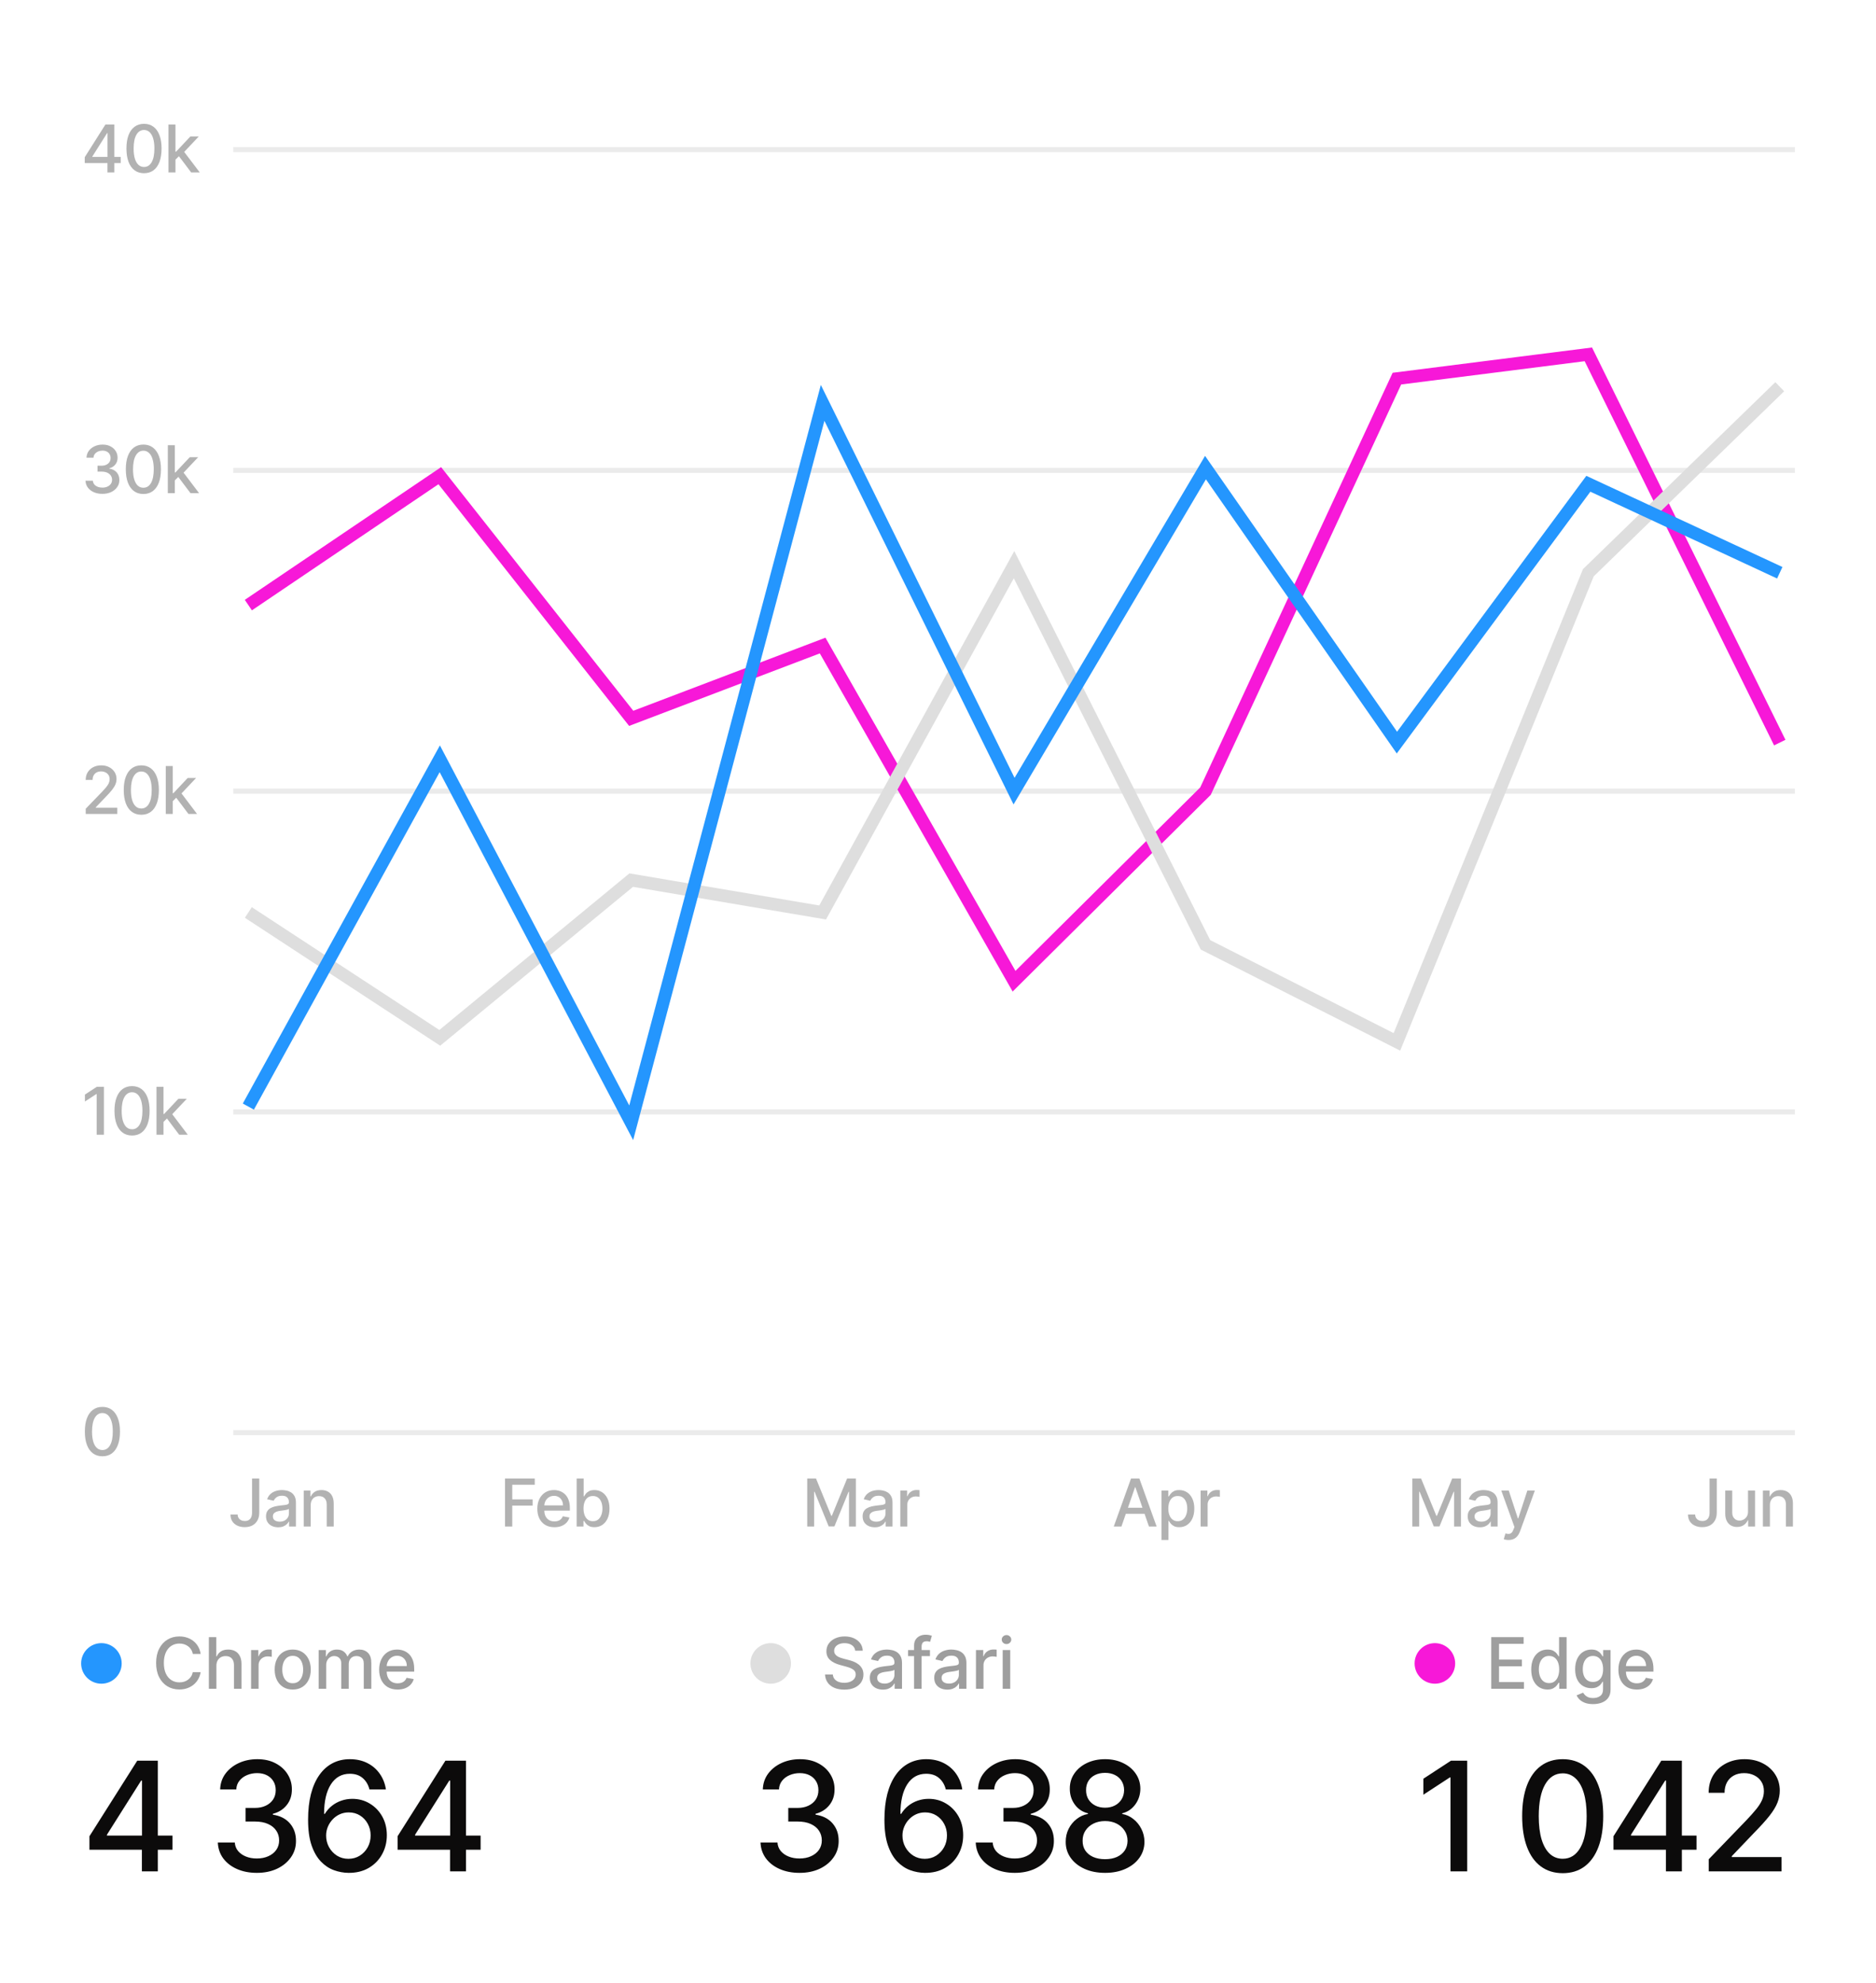 <svg width="370" height="391" viewBox="0 0 370 391" fill="none" xmlns="http://www.w3.org/2000/svg">
<rect width="370" height="391" fill="white"/>
<path d="M16.711 32.153V30.999L20.797 24.546H21.706V26.244H21.129L18.207 30.87V30.944H23.806V32.153H16.711ZM21.194 34V31.803L21.203 31.276V24.546H22.555V34H21.194ZM28.407 34.157C27.677 34.154 27.054 33.962 26.537 33.58C26.02 33.198 25.625 32.643 25.351 31.913C25.077 31.184 24.94 30.305 24.94 29.277C24.94 28.253 25.077 27.377 25.351 26.651C25.628 25.924 26.025 25.37 26.542 24.989C27.062 24.607 27.684 24.416 28.407 24.416C29.13 24.416 29.75 24.608 30.267 24.993C30.784 25.375 31.18 25.929 31.454 26.655C31.731 27.378 31.869 28.253 31.869 29.277C31.869 30.308 31.732 31.189 31.458 31.918C31.184 32.644 30.789 33.2 30.272 33.584C29.755 33.966 29.133 34.157 28.407 34.157ZM28.407 32.924C29.047 32.924 29.547 32.612 29.907 31.987C30.27 31.363 30.452 30.459 30.452 29.277C30.452 28.492 30.369 27.829 30.203 27.288C30.04 26.743 29.804 26.331 29.496 26.05C29.192 25.767 28.828 25.626 28.407 25.626C27.77 25.626 27.27 25.94 26.907 26.567C26.543 27.195 26.36 28.099 26.357 29.277C26.357 30.065 26.439 30.732 26.602 31.276C26.768 31.818 27.003 32.229 27.308 32.509C27.613 32.786 27.979 32.924 28.407 32.924ZM34.495 31.595L34.486 29.91H34.726L37.551 26.909H39.204L35.981 30.325H35.764L34.495 31.595ZM33.225 34V24.546H34.606V34H33.225ZM37.703 34L35.164 30.63L36.115 29.665L39.398 34H37.703Z" fill="#B2B2B2"/>
<rect x="46" y="29" width="308" height="1" fill="#EBEBEB"/>
<path d="M20.201 97.379C19.567 97.379 19.001 97.27 18.502 97.052C18.007 96.833 17.614 96.53 17.325 96.142C17.039 95.751 16.885 95.299 16.863 94.785H18.313C18.331 95.065 18.425 95.308 18.595 95.514C18.767 95.717 18.991 95.874 19.268 95.985C19.546 96.096 19.853 96.151 20.192 96.151C20.564 96.151 20.893 96.087 21.18 95.957C21.469 95.828 21.695 95.648 21.858 95.417C22.021 95.183 22.103 94.914 22.103 94.609C22.103 94.292 22.021 94.014 21.858 93.774C21.698 93.531 21.463 93.34 21.152 93.201C20.844 93.063 20.472 92.994 20.035 92.994H19.236V91.83H20.035C20.386 91.83 20.693 91.767 20.958 91.641C21.226 91.515 21.435 91.339 21.586 91.115C21.737 90.887 21.812 90.621 21.812 90.316C21.812 90.024 21.746 89.77 21.614 89.554C21.484 89.336 21.3 89.165 21.06 89.042C20.823 88.919 20.543 88.857 20.22 88.857C19.912 88.857 19.624 88.914 19.356 89.028C19.091 89.139 18.876 89.299 18.71 89.508C18.544 89.714 18.454 89.962 18.442 90.251H17.062C17.077 89.74 17.228 89.291 17.514 88.903C17.803 88.516 18.185 88.213 18.659 87.994C19.133 87.775 19.659 87.666 20.238 87.666C20.844 87.666 21.367 87.785 21.808 88.022C22.251 88.256 22.592 88.568 22.832 88.959C23.076 89.35 23.195 89.778 23.192 90.242C23.195 90.772 23.048 91.221 22.749 91.59C22.454 91.96 22.06 92.207 21.567 92.334V92.407C22.195 92.503 22.682 92.752 23.026 93.155C23.374 93.558 23.546 94.058 23.543 94.656C23.546 95.176 23.402 95.642 23.109 96.054C22.82 96.467 22.425 96.791 21.923 97.028C21.421 97.262 20.847 97.379 20.201 97.379ZM28.28 97.407C27.55 97.404 26.927 97.212 26.41 96.83C25.893 96.448 25.498 95.893 25.224 95.163C24.95 94.434 24.813 93.555 24.813 92.527C24.813 91.502 24.95 90.627 25.224 89.901C25.501 89.174 25.898 88.62 26.415 88.239C26.935 87.857 27.557 87.666 28.28 87.666C29.003 87.666 29.623 87.859 30.14 88.243C30.657 88.625 31.053 89.179 31.327 89.905C31.604 90.628 31.742 91.502 31.742 92.527C31.742 93.558 31.605 94.439 31.331 95.168C31.058 95.894 30.662 96.45 30.145 96.835C29.628 97.216 29.006 97.407 28.28 97.407ZM28.28 96.174C28.92 96.174 29.42 95.862 29.78 95.237C30.143 94.612 30.325 93.709 30.325 92.527C30.325 91.743 30.242 91.079 30.076 90.538C29.913 89.993 29.677 89.581 29.369 89.3C29.065 89.017 28.701 88.876 28.28 88.876C27.643 88.876 27.143 89.19 26.779 89.817C26.416 90.445 26.233 91.349 26.23 92.527C26.23 93.315 26.312 93.981 26.475 94.526C26.641 95.068 26.877 95.479 27.181 95.759C27.486 96.036 27.852 96.174 28.28 96.174ZM34.368 94.845L34.359 93.16H34.599L37.424 90.159H39.077L35.855 93.575H35.638L34.368 94.845ZM33.098 97.25V87.796H34.479V97.25H33.098ZM37.576 97.25L35.037 93.88L35.988 92.915L39.271 97.25H37.576Z" fill="#B2B2B2"/>
<rect x="46" y="92.25" width="308" height="1" fill="#EBEBEB"/>
<path d="M16.909 160.5V159.466L20.109 156.151C20.45 155.791 20.732 155.476 20.953 155.205C21.178 154.931 21.346 154.671 21.457 154.425C21.567 154.179 21.623 153.917 21.623 153.64C21.623 153.326 21.549 153.055 21.401 152.827C21.254 152.597 21.052 152.42 20.797 152.297C20.541 152.17 20.253 152.107 19.933 152.107C19.595 152.107 19.299 152.176 19.047 152.315C18.794 152.453 18.601 152.649 18.465 152.901C18.33 153.154 18.262 153.449 18.262 153.788H16.9C16.9 153.212 17.033 152.709 17.297 152.278C17.562 151.847 17.925 151.513 18.387 151.276C18.848 151.036 19.373 150.916 19.961 150.916C20.555 150.916 21.078 151.035 21.53 151.272C21.986 151.506 22.341 151.826 22.597 152.232C22.852 152.635 22.98 153.091 22.98 153.598C22.98 153.949 22.914 154.292 22.782 154.628C22.652 154.963 22.426 155.337 22.103 155.75C21.78 156.159 21.331 156.656 20.755 157.241L18.876 159.207V159.277H23.133V160.5H16.909ZM27.874 160.657C27.144 160.654 26.521 160.462 26.004 160.08C25.487 159.698 25.091 159.143 24.817 158.413C24.544 157.684 24.407 156.805 24.407 155.777C24.407 154.752 24.544 153.877 24.817 153.151C25.095 152.424 25.491 151.87 26.009 151.489C26.529 151.107 27.15 150.916 27.874 150.916C28.597 150.916 29.217 151.109 29.734 151.493C30.251 151.875 30.647 152.429 30.921 153.155C31.198 153.878 31.336 154.752 31.336 155.777C31.336 156.808 31.199 157.689 30.925 158.418C30.651 159.144 30.256 159.7 29.739 160.085C29.222 160.466 28.6 160.657 27.874 160.657ZM27.874 159.424C28.514 159.424 29.014 159.112 29.374 158.487C29.737 157.862 29.919 156.959 29.919 155.777C29.919 154.993 29.836 154.329 29.669 153.788C29.506 153.243 29.271 152.83 28.963 152.55C28.659 152.267 28.295 152.126 27.874 152.126C27.237 152.126 26.736 152.44 26.373 153.067C26.01 153.695 25.827 154.599 25.824 155.777C25.824 156.565 25.905 157.232 26.069 157.776C26.235 158.318 26.47 158.729 26.775 159.009C27.08 159.286 27.446 159.424 27.874 159.424ZM33.962 158.095L33.953 156.41H34.193L37.018 153.409H38.67L35.448 156.825H35.231L33.962 158.095ZM32.692 160.5V151.045H34.072V160.5H32.692ZM37.17 160.5L34.631 157.13L35.582 156.165L38.864 160.5H37.17Z" fill="#B2B2B2"/>
<rect x="46" y="155.5" width="308" height="1" fill="#EBEBEB"/>
<path d="M20.496 214.295V223.75H19.065V215.727H19.01L16.748 217.204V215.837L19.107 214.295H20.496ZM26.046 223.907C25.316 223.904 24.693 223.712 24.176 223.33C23.659 222.948 23.263 222.393 22.989 221.663C22.715 220.934 22.579 220.055 22.579 219.027C22.579 218.002 22.715 217.127 22.989 216.401C23.266 215.674 23.663 215.12 24.18 214.739C24.701 214.357 25.322 214.166 26.046 214.166C26.769 214.166 27.389 214.359 27.906 214.743C28.423 215.125 28.819 215.679 29.092 216.405C29.369 217.128 29.508 218.002 29.508 219.027C29.508 220.058 29.371 220.939 29.097 221.668C28.823 222.394 28.428 222.95 27.911 223.335C27.393 223.716 26.772 223.907 26.046 223.907ZM26.046 222.674C26.686 222.674 27.186 222.362 27.546 221.737C27.909 221.112 28.091 220.209 28.091 219.027C28.091 218.243 28.008 217.579 27.841 217.038C27.678 216.493 27.443 216.08 27.135 215.8C26.83 215.517 26.467 215.376 26.046 215.376C25.409 215.376 24.908 215.69 24.545 216.317C24.182 216.945 23.999 217.849 23.996 219.027C23.996 219.815 24.077 220.482 24.241 221.026C24.407 221.568 24.642 221.979 24.947 222.259C25.252 222.536 25.618 222.674 26.046 222.674ZM32.134 221.345L32.124 219.66H32.364L35.19 216.659H36.842L33.62 220.075H33.403L32.134 221.345ZM30.864 223.75V214.295H32.244V223.75H30.864ZM35.342 223.75L32.803 220.38L33.754 219.415L37.036 223.75H35.342Z" fill="#B2B2B2"/>
<rect x="46" y="218.75" width="308" height="1" fill="#EBEBEB"/>
<path d="M20.201 287.157C19.472 287.154 18.848 286.962 18.331 286.58C17.814 286.198 17.419 285.643 17.145 284.913C16.871 284.184 16.734 283.305 16.734 282.277C16.734 281.252 16.871 280.377 17.145 279.651C17.422 278.924 17.819 278.37 18.336 277.989C18.856 277.607 19.478 277.416 20.201 277.416C20.924 277.416 21.544 277.609 22.061 277.993C22.578 278.375 22.974 278.929 23.248 279.655C23.525 280.378 23.663 281.252 23.663 282.277C23.663 283.308 23.526 284.189 23.253 284.918C22.979 285.644 22.583 286.2 22.066 286.585C21.549 286.966 20.927 287.157 20.201 287.157ZM20.201 285.924C20.841 285.924 21.341 285.612 21.701 284.987C22.064 284.362 22.246 283.459 22.246 282.277C22.246 281.493 22.163 280.829 21.997 280.288C21.834 279.743 21.598 279.33 21.291 279.05C20.986 278.767 20.623 278.626 20.201 278.626C19.564 278.626 19.064 278.94 18.701 279.567C18.337 280.195 18.154 281.099 18.151 282.277C18.151 283.065 18.233 283.732 18.396 284.276C18.562 284.818 18.798 285.229 19.102 285.509C19.407 285.786 19.773 285.924 20.201 285.924Z" fill="#B2B2B2"/>
<rect x="46" y="282" width="308" height="1" fill="#EBEBEB"/>
<path d="M49.713 291.545H51.135V298.249C51.135 298.855 51.015 299.373 50.775 299.804C50.538 300.235 50.204 300.565 49.773 300.792C49.343 301.017 48.838 301.129 48.259 301.129C47.727 301.129 47.248 301.032 46.824 300.838C46.402 300.645 46.068 300.363 45.822 299.994C45.579 299.621 45.457 299.169 45.457 298.636H46.874C46.874 298.898 46.934 299.124 47.054 299.315C47.177 299.506 47.345 299.655 47.557 299.763C47.773 299.867 48.019 299.92 48.296 299.92C48.598 299.92 48.853 299.857 49.062 299.73C49.275 299.601 49.436 299.412 49.547 299.163C49.658 298.913 49.713 298.609 49.713 298.249V291.545ZM54.864 301.157C54.415 301.157 54.009 301.074 53.646 300.908C53.282 300.738 52.995 300.494 52.782 300.174C52.573 299.854 52.468 299.461 52.468 298.996C52.468 298.596 52.545 298.267 52.699 298.009C52.853 297.75 53.061 297.545 53.322 297.395C53.584 297.244 53.876 297.13 54.2 297.053C54.523 296.976 54.852 296.917 55.188 296.877C55.612 296.828 55.957 296.788 56.222 296.757C56.486 296.724 56.679 296.67 56.799 296.596C56.919 296.522 56.979 296.402 56.979 296.236V296.203C56.979 295.8 56.865 295.488 56.637 295.266C56.412 295.045 56.077 294.934 55.631 294.934C55.166 294.934 54.8 295.037 54.532 295.243C54.267 295.446 54.084 295.673 53.983 295.922L52.685 295.626C52.839 295.196 53.064 294.848 53.359 294.583C53.658 294.315 54.001 294.121 54.389 294.001C54.777 293.878 55.184 293.817 55.612 293.817C55.895 293.817 56.195 293.851 56.512 293.918C56.833 293.983 57.131 294.103 57.408 294.278C57.688 294.454 57.917 294.705 58.096 295.031C58.274 295.354 58.364 295.774 58.364 296.291V301H57.016V300.031H56.96C56.871 300.209 56.737 300.384 56.559 300.557C56.38 300.729 56.151 300.872 55.871 300.986C55.591 301.1 55.255 301.157 54.864 301.157ZM55.164 300.049C55.546 300.049 55.872 299.974 56.143 299.823C56.417 299.672 56.625 299.475 56.766 299.232C56.911 298.986 56.983 298.723 56.983 298.442V297.528C56.934 297.578 56.839 297.624 56.697 297.667C56.559 297.707 56.4 297.742 56.222 297.773C56.043 297.801 55.869 297.827 55.7 297.852C55.531 297.873 55.389 297.892 55.275 297.907C55.007 297.941 54.763 297.998 54.541 298.078C54.323 298.158 54.147 298.273 54.015 298.424C53.886 298.572 53.821 298.769 53.821 299.015C53.821 299.357 53.947 299.615 54.2 299.79C54.452 299.963 54.773 300.049 55.164 300.049ZM61.282 296.79V301H59.902V293.909H61.227V295.063H61.315C61.478 294.688 61.733 294.386 62.081 294.158C62.432 293.931 62.874 293.817 63.406 293.817C63.889 293.817 64.312 293.918 64.676 294.121C65.039 294.321 65.32 294.62 65.52 295.017C65.72 295.414 65.82 295.905 65.82 296.49V301H64.44V296.656C64.44 296.142 64.306 295.74 64.038 295.451C63.771 295.159 63.403 295.012 62.935 295.012C62.615 295.012 62.33 295.082 62.081 295.22C61.835 295.359 61.639 295.562 61.495 295.83C61.353 296.094 61.282 296.414 61.282 296.79Z" fill="#B2B2B2"/>
<path d="M99.606 301V291.545H105.469V292.773H101.033V295.654H105.049V296.877H101.033V301H99.606ZM109.349 301.143C108.65 301.143 108.048 300.994 107.543 300.695C107.042 300.394 106.654 299.971 106.38 299.426C106.109 298.878 105.974 298.236 105.974 297.501C105.974 296.774 106.109 296.134 106.38 295.58C106.654 295.026 107.036 294.594 107.525 294.283C108.017 293.972 108.593 293.817 109.252 293.817C109.652 293.817 110.039 293.883 110.415 294.015C110.79 294.148 111.127 294.355 111.426 294.638C111.724 294.922 111.96 295.289 112.132 295.742C112.305 296.191 112.391 296.737 112.391 297.381V297.87H106.754V296.836H111.038C111.038 296.473 110.964 296.151 110.817 295.871C110.669 295.588 110.461 295.365 110.193 295.202C109.929 295.039 109.618 294.957 109.261 294.957C108.873 294.957 108.534 295.052 108.245 295.243C107.959 295.431 107.737 295.677 107.58 295.982C107.427 296.283 107.35 296.611 107.35 296.965V297.773C107.35 298.247 107.433 298.65 107.599 298.983C107.768 299.315 108.004 299.569 108.305 299.744C108.607 299.917 108.959 300.003 109.362 300.003C109.624 300.003 109.862 299.966 110.078 299.892C110.293 299.815 110.48 299.701 110.637 299.55C110.793 299.4 110.914 299.213 110.997 298.992L112.303 299.227C112.198 299.612 112.011 299.949 111.74 300.238C111.472 300.525 111.135 300.748 110.729 300.908C110.326 301.065 109.866 301.143 109.349 301.143ZM113.733 301V291.545H115.113V295.059H115.197C115.277 294.911 115.392 294.74 115.543 294.546C115.694 294.352 115.903 294.183 116.171 294.038C116.438 293.891 116.792 293.817 117.232 293.817C117.805 293.817 118.316 293.961 118.765 294.251C119.214 294.54 119.567 294.957 119.822 295.502C120.081 296.047 120.21 296.702 120.21 297.468C120.21 298.235 120.082 298.892 119.827 299.44C119.571 299.984 119.221 300.404 118.774 300.7C118.328 300.992 117.819 301.138 117.246 301.138C116.815 301.138 116.463 301.066 116.189 300.922C115.918 300.777 115.706 300.608 115.552 300.414C115.398 300.22 115.28 300.047 115.197 299.897H115.081V301H113.733ZM115.086 297.455C115.086 297.953 115.158 298.39 115.303 298.766C115.447 299.141 115.657 299.435 115.931 299.647C116.204 299.857 116.54 299.961 116.937 299.961C117.349 299.961 117.694 299.852 117.971 299.634C118.248 299.412 118.457 299.112 118.599 298.733C118.744 298.355 118.816 297.929 118.816 297.455C118.816 296.987 118.745 296.567 118.603 296.194C118.465 295.822 118.256 295.528 117.976 295.312C117.699 295.097 117.352 294.989 116.937 294.989C116.537 294.989 116.198 295.092 115.921 295.299C115.647 295.505 115.44 295.793 115.298 296.162C115.157 296.531 115.086 296.962 115.086 297.455Z" fill="#B2B2B2"/>
<path d="M159.21 291.545H160.941L163.951 298.895H164.062L167.072 291.545H168.803V301H167.446V294.158H167.358L164.57 300.986H163.443L160.655 294.154H160.567V301H159.21V291.545ZM172.53 301.157C172.08 301.157 171.674 301.074 171.311 300.908C170.948 300.738 170.66 300.494 170.448 300.174C170.238 299.854 170.134 299.461 170.134 298.996C170.134 298.596 170.211 298.267 170.364 298.009C170.518 297.75 170.726 297.545 170.988 297.395C171.249 297.244 171.542 297.13 171.865 297.053C172.188 296.976 172.517 296.917 172.853 296.877C173.277 296.828 173.622 296.788 173.887 296.757C174.151 296.724 174.344 296.67 174.464 296.596C174.584 296.522 174.644 296.402 174.644 296.236V296.203C174.644 295.8 174.53 295.488 174.302 295.266C174.078 295.045 173.742 294.934 173.296 294.934C172.831 294.934 172.465 295.037 172.197 295.243C171.932 295.446 171.749 295.673 171.648 295.922L170.351 295.626C170.504 295.196 170.729 294.848 171.025 294.583C171.323 294.315 171.666 294.121 172.054 294.001C172.442 293.878 172.85 293.817 173.277 293.817C173.561 293.817 173.861 293.851 174.178 293.918C174.498 293.983 174.796 294.103 175.073 294.278C175.353 294.454 175.583 294.705 175.761 295.031C175.94 295.354 176.029 295.774 176.029 296.291V301H174.681V300.031H174.625C174.536 300.209 174.402 300.384 174.224 300.557C174.045 300.729 173.816 300.872 173.536 300.986C173.256 301.1 172.92 301.157 172.53 301.157ZM172.83 300.049C173.211 300.049 173.537 299.974 173.808 299.823C174.082 299.672 174.29 299.475 174.432 299.232C174.576 298.986 174.649 298.723 174.649 298.442V297.528C174.599 297.578 174.504 297.624 174.362 297.667C174.224 297.707 174.065 297.742 173.887 297.773C173.708 297.801 173.534 297.827 173.365 297.852C173.196 297.873 173.054 297.892 172.94 297.907C172.673 297.941 172.428 297.998 172.206 298.078C171.988 298.158 171.812 298.273 171.68 298.424C171.551 298.572 171.486 298.769 171.486 299.015C171.486 299.357 171.612 299.615 171.865 299.79C172.117 299.963 172.439 300.049 172.83 300.049ZM177.567 301V293.909H178.902V295.036H178.975C179.105 294.654 179.332 294.354 179.659 294.135C179.988 293.914 180.36 293.803 180.776 293.803C180.862 293.803 180.964 293.806 181.081 293.812C181.201 293.818 181.294 293.826 181.362 293.835V295.156C181.307 295.14 181.208 295.123 181.067 295.105C180.925 295.083 180.784 295.072 180.642 295.072C180.316 295.072 180.025 295.142 179.769 295.28C179.517 295.416 179.317 295.605 179.169 295.848C179.022 296.088 178.948 296.362 178.948 296.67V301H177.567Z" fill="#B2B2B2"/>
<path d="M221.18 301H219.666L223.068 291.545H224.716L228.118 301H226.604L223.931 293.263H223.857L221.18 301ZM221.434 297.298H226.346V298.498H221.434V297.298ZM229.073 303.659V293.909H230.421V295.059H230.536C230.616 294.911 230.732 294.74 230.883 294.546C231.033 294.352 231.243 294.183 231.51 294.038C231.778 293.891 232.132 293.817 232.572 293.817C233.145 293.817 233.656 293.961 234.105 294.251C234.554 294.54 234.907 294.957 235.162 295.502C235.421 296.047 235.55 296.702 235.55 297.468C235.55 298.235 235.422 298.892 235.167 299.44C234.911 299.984 234.56 300.404 234.114 300.7C233.668 300.992 233.159 301.138 232.586 301.138C232.155 301.138 231.803 301.066 231.529 300.922C231.258 300.777 231.046 300.608 230.892 300.414C230.738 300.22 230.619 300.047 230.536 299.897H230.453V303.659H229.073ZM230.426 297.455C230.426 297.953 230.498 298.39 230.643 298.766C230.787 299.141 230.996 299.435 231.27 299.647C231.544 299.857 231.88 299.961 232.277 299.961C232.689 299.961 233.034 299.852 233.311 299.634C233.588 299.412 233.797 299.112 233.939 298.733C234.083 298.355 234.156 297.929 234.156 297.455C234.156 296.987 234.085 296.567 233.943 296.194C233.805 295.822 233.596 295.528 233.315 295.312C233.038 295.097 232.692 294.989 232.277 294.989C231.877 294.989 231.538 295.092 231.261 295.299C230.987 295.505 230.779 295.793 230.638 296.162C230.496 296.531 230.426 296.962 230.426 297.455ZM236.796 301V293.909H238.131V295.036H238.204C238.334 294.654 238.561 294.354 238.888 294.135C239.217 293.914 239.589 293.803 240.005 293.803C240.091 293.803 240.193 293.806 240.31 293.812C240.43 293.818 240.523 293.826 240.591 293.835V295.156C240.536 295.14 240.437 295.123 240.296 295.105C240.154 295.083 240.013 295.072 239.871 295.072C239.545 295.072 239.254 295.142 238.998 295.28C238.746 295.416 238.546 295.605 238.398 295.848C238.251 296.088 238.177 296.362 238.177 296.67V301H236.796Z" fill="#B2B2B2"/>
<path d="M278.55 291.545H280.281L283.291 298.895H283.402L286.412 291.545H288.143V301H286.785V294.158H286.698L283.909 300.986H282.783L279.995 294.154H279.907V301H278.55V291.545ZM291.869 301.157C291.42 301.157 291.014 301.074 290.651 300.908C290.287 300.738 290 300.494 289.787 300.174C289.578 299.854 289.473 299.461 289.473 298.996C289.473 298.596 289.55 298.267 289.704 298.009C289.858 297.75 290.066 297.545 290.328 297.395C290.589 297.244 290.881 297.13 291.205 297.053C291.528 296.976 291.857 296.917 292.193 296.877C292.617 296.828 292.962 296.788 293.227 296.757C293.491 296.724 293.684 296.67 293.804 296.596C293.924 296.522 293.984 296.402 293.984 296.236V296.203C293.984 295.8 293.87 295.488 293.642 295.266C293.417 295.045 293.082 294.934 292.636 294.934C292.171 294.934 291.805 295.037 291.537 295.243C291.272 295.446 291.089 295.673 290.988 295.922L289.69 295.626C289.844 295.196 290.069 294.848 290.364 294.583C290.663 294.315 291.006 294.121 291.394 294.001C291.782 293.878 292.189 293.817 292.617 293.817C292.9 293.817 293.2 293.851 293.517 293.918C293.838 293.983 294.136 294.103 294.413 294.278C294.693 294.454 294.922 294.705 295.101 295.031C295.279 295.354 295.369 295.774 295.369 296.291V301H294.021V300.031H293.965C293.876 300.209 293.742 300.384 293.564 300.557C293.385 300.729 293.156 300.872 292.876 300.986C292.596 301.1 292.26 301.157 291.869 301.157ZM292.169 300.049C292.551 300.049 292.877 299.974 293.148 299.823C293.422 299.672 293.63 299.475 293.771 299.232C293.916 298.986 293.988 298.723 293.988 298.442V297.528C293.939 297.578 293.844 297.624 293.702 297.667C293.564 297.707 293.405 297.742 293.227 297.773C293.048 297.801 292.874 297.827 292.705 297.852C292.536 297.873 292.394 297.892 292.28 297.907C292.013 297.941 291.768 297.998 291.546 298.078C291.328 298.158 291.152 298.273 291.02 298.424C290.891 298.572 290.826 298.769 290.826 299.015C290.826 299.357 290.952 299.615 291.205 299.79C291.457 299.963 291.779 300.049 292.169 300.049ZM297.526 303.659C297.32 303.659 297.132 303.642 296.963 303.608C296.793 303.578 296.667 303.544 296.584 303.507L296.916 302.376C297.169 302.443 297.393 302.473 297.59 302.463C297.787 302.454 297.961 302.38 298.112 302.242C298.266 302.103 298.401 301.877 298.518 301.563L298.689 301.092L296.095 293.909H297.572L299.368 299.412H299.442L301.237 293.909H302.719L299.797 301.946C299.662 302.316 299.489 302.628 299.28 302.884C299.071 303.142 298.822 303.336 298.532 303.465C298.243 303.594 297.907 303.659 297.526 303.659Z" fill="#B2B2B2"/>
<path d="M337.177 291.545H338.598V298.249C338.598 298.855 338.478 299.373 338.238 299.804C338.001 300.235 337.667 300.565 337.237 300.792C336.806 301.017 336.301 301.129 335.722 301.129C335.19 301.129 334.711 301.032 334.287 300.838C333.865 300.645 333.531 300.363 333.285 299.994C333.042 299.621 332.92 299.169 332.92 298.636H334.337C334.337 298.898 334.397 299.124 334.517 299.315C334.641 299.506 334.808 299.655 335.021 299.763C335.236 299.867 335.482 299.92 335.759 299.92C336.061 299.92 336.316 299.857 336.526 299.73C336.738 299.601 336.9 299.412 337.01 299.163C337.121 298.913 337.177 298.609 337.177 298.249V291.545ZM344.756 298.059V293.909H346.141V301H344.783V299.772H344.71C344.546 300.151 344.285 300.466 343.925 300.718C343.568 300.968 343.123 301.092 342.591 301.092C342.135 301.092 341.732 300.992 341.381 300.792C341.033 300.589 340.759 300.289 340.559 299.892C340.362 299.495 340.264 299.004 340.264 298.419V293.909H341.644V298.253C341.644 298.736 341.778 299.121 342.046 299.407C342.314 299.694 342.661 299.837 343.089 299.837C343.348 299.837 343.605 299.772 343.86 299.643C344.119 299.513 344.333 299.318 344.502 299.056C344.674 298.795 344.759 298.462 344.756 298.059ZM349.076 296.79V301H347.695V293.909H349.02V295.063H349.108C349.271 294.688 349.526 294.386 349.874 294.158C350.225 293.931 350.667 293.817 351.199 293.817C351.682 293.817 352.106 293.918 352.469 294.121C352.832 294.321 353.113 294.62 353.314 295.017C353.514 295.414 353.614 295.905 353.614 296.49V301H352.233V296.656C352.233 296.142 352.099 295.74 351.832 295.451C351.564 295.159 351.196 295.012 350.728 295.012C350.408 295.012 350.124 295.082 349.874 295.22C349.628 295.359 349.433 295.562 349.288 295.83C349.146 296.094 349.076 296.414 349.076 296.79Z" fill="#B2B2B2"/>
<path d="M48.981 119.316L86.736 93.797L124.49 141.646L162.245 127.291L200 193.481L237.755 156L275.51 74.658L313.265 69.873L351.019 146.43" stroke="#F718D8" stroke-width="2.5"/>
<path d="M48.981 179.924L86.736 204.646L124.49 173.544L162.245 179.924L200 111.342L237.755 186.304L275.51 205.443L313.265 112.937L351.019 76.253" stroke="#DEDEDE" stroke-width="2.5"/>
<path d="M48.981 218.202L86.736 149.62L124.49 221.392L162.245 79.443L200 156L237.755 92.203L275.51 146.43L313.265 95.392L351.019 112.937" stroke="#2496FE" stroke-width="2.5"/>
<circle cx="20" cy="328" r="4" fill="#2496FE"/>
<path d="M39.575 326.129H38.024C37.965 325.798 37.853 325.506 37.691 325.254C37.529 325.002 37.33 324.789 37.094 324.613C36.859 324.437 36.596 324.305 36.304 324.215C36.016 324.126 35.709 324.081 35.384 324.081C34.798 324.081 34.272 324.228 33.808 324.523C33.347 324.818 32.983 325.251 32.715 325.821C32.449 326.391 32.317 327.087 32.317 327.909C32.317 328.738 32.449 329.437 32.715 330.007C32.983 330.577 33.349 331.008 33.813 331.3C34.277 331.591 34.799 331.737 35.379 331.737C35.701 331.737 36.006 331.694 36.294 331.608C36.586 331.518 36.849 331.388 37.084 331.215C37.32 331.043 37.519 330.832 37.681 330.584C37.847 330.332 37.961 330.044 38.024 329.719L39.575 329.724C39.492 330.224 39.332 330.685 39.093 331.106C38.858 331.523 38.554 331.885 38.183 332.19C37.815 332.491 37.394 332.725 36.92 332.891C36.447 333.056 35.929 333.139 35.369 333.139C34.488 333.139 33.702 332.93 33.013 332.513C32.323 332.092 31.78 331.49 31.382 330.708C30.988 329.926 30.791 328.993 30.791 327.909C30.791 326.822 30.989 325.889 31.387 325.11C31.785 324.328 32.328 323.728 33.018 323.31C33.707 322.889 34.491 322.679 35.369 322.679C35.91 322.679 36.413 322.757 36.881 322.913C37.351 323.065 37.774 323.29 38.148 323.589C38.523 323.884 38.833 324.245 39.078 324.673C39.323 325.097 39.489 325.582 39.575 326.129ZM42.681 328.466V333H41.194V322.818H42.661V326.607H42.755C42.934 326.196 43.208 325.869 43.576 325.627C43.944 325.385 44.424 325.264 45.017 325.264C45.541 325.264 45.998 325.372 46.389 325.587C46.784 325.803 47.089 326.124 47.304 326.552C47.523 326.976 47.632 327.506 47.632 328.143V333H46.146V328.322C46.146 327.762 46.002 327.327 45.713 327.019C45.425 326.708 45.024 326.552 44.51 326.552C44.159 326.552 43.844 326.626 43.566 326.776C43.291 326.925 43.074 327.143 42.914 327.432C42.759 327.717 42.681 328.062 42.681 328.466ZM49.516 333V325.364H50.953V326.577H51.032C51.172 326.166 51.417 325.843 51.768 325.607C52.123 325.369 52.524 325.249 52.971 325.249C53.064 325.249 53.173 325.253 53.3 325.259C53.429 325.266 53.53 325.274 53.603 325.284V326.706C53.543 326.689 53.437 326.671 53.285 326.651C53.132 326.628 52.98 326.616 52.827 326.616C52.476 326.616 52.163 326.691 51.888 326.84C51.616 326.986 51.4 327.19 51.241 327.452C51.082 327.71 51.003 328.005 51.003 328.337V333H49.516ZM57.732 333.154C57.016 333.154 56.392 332.99 55.858 332.662C55.324 332.334 54.91 331.875 54.615 331.285C54.32 330.695 54.173 330.005 54.173 329.217C54.173 328.424 54.32 327.732 54.615 327.138C54.91 326.545 55.324 326.085 55.858 325.756C56.392 325.428 57.016 325.264 57.732 325.264C58.448 325.264 59.073 325.428 59.607 325.756C60.14 326.085 60.554 326.545 60.849 327.138C61.145 327.732 61.292 328.424 61.292 329.217C61.292 330.005 61.145 330.695 60.849 331.285C60.554 331.875 60.14 332.334 59.607 332.662C59.073 332.99 58.448 333.154 57.732 333.154ZM57.737 331.906C58.201 331.906 58.586 331.784 58.891 331.538C59.196 331.293 59.421 330.967 59.567 330.559C59.716 330.151 59.791 329.702 59.791 329.212C59.791 328.724 59.716 328.277 59.567 327.869C59.421 327.458 59.196 327.129 58.891 326.88C58.586 326.631 58.201 326.507 57.737 326.507C57.27 326.507 56.882 326.631 56.574 326.88C56.269 327.129 56.042 327.458 55.893 327.869C55.747 328.277 55.674 328.724 55.674 329.212C55.674 329.702 55.747 330.151 55.893 330.559C56.042 330.967 56.269 331.293 56.574 331.538C56.882 331.784 57.27 331.906 57.737 331.906ZM62.851 333V325.364H64.278V326.607H64.373C64.532 326.186 64.792 325.857 65.153 325.622C65.514 325.384 65.947 325.264 66.451 325.264C66.961 325.264 67.389 325.384 67.733 325.622C68.081 325.861 68.338 326.189 68.504 326.607H68.584C68.766 326.199 69.056 325.874 69.454 325.632C69.851 325.387 70.325 325.264 70.875 325.264C71.568 325.264 72.133 325.481 72.571 325.915C73.011 326.35 73.232 327.004 73.232 327.879V333H71.745V328.018C71.745 327.501 71.605 327.127 71.323 326.895C71.041 326.663 70.705 326.547 70.314 326.547C69.83 326.547 69.454 326.696 69.185 326.994C68.917 327.289 68.782 327.669 68.782 328.133V333H67.301V327.924C67.301 327.51 67.172 327.177 66.913 326.925C66.654 326.673 66.318 326.547 65.904 326.547C65.622 326.547 65.362 326.621 65.123 326.771C64.888 326.916 64.697 327.12 64.552 327.382C64.409 327.644 64.338 327.947 64.338 328.292V333H62.851ZM78.415 333.154C77.663 333.154 77.015 332.993 76.472 332.672C75.931 332.347 75.514 331.891 75.219 331.305C74.927 330.715 74.781 330.024 74.781 329.232C74.781 328.449 74.927 327.76 75.219 327.163C75.514 326.567 75.925 326.101 76.452 325.766C76.982 325.432 77.602 325.264 78.311 325.264C78.742 325.264 79.16 325.335 79.564 325.478C79.968 325.621 80.331 325.844 80.653 326.149C80.974 326.454 81.228 326.85 81.413 327.337C81.599 327.821 81.692 328.41 81.692 329.102V329.629H75.621V328.516H80.235C80.235 328.125 80.156 327.778 79.996 327.477C79.837 327.172 79.614 326.931 79.325 326.756C79.04 326.58 78.706 326.492 78.321 326.492C77.903 326.492 77.539 326.595 77.227 326.8C76.919 327.003 76.68 327.268 76.511 327.596C76.346 327.921 76.263 328.274 76.263 328.655V329.525C76.263 330.035 76.352 330.469 76.531 330.827C76.713 331.185 76.967 331.459 77.292 331.648C77.617 331.833 77.996 331.926 78.43 331.926C78.712 331.926 78.969 331.886 79.201 331.807C79.433 331.724 79.633 331.601 79.803 331.439C79.972 331.277 80.101 331.076 80.19 330.837L81.597 331.091C81.485 331.505 81.282 331.868 80.991 332.18C80.702 332.488 80.34 332.728 79.902 332.901C79.468 333.07 78.972 333.154 78.415 333.154Z" fill="#9E9E9E"/>
<path d="M17.641 364.739V362.075L27.069 347.182H29.168V351.102H27.836L21.092 361.777V361.947H34.015V364.739H17.641ZM27.985 369V363.929L28.006 362.714V347.182H31.128V369H27.985ZM50.663 369.298C49.2 369.298 47.893 369.046 46.742 368.542C45.599 368.038 44.694 367.338 44.026 366.443C43.365 365.541 43.01 364.497 42.961 363.311H46.306C46.348 363.957 46.565 364.518 46.956 364.994C47.353 365.463 47.872 365.825 48.511 366.081C49.15 366.337 49.86 366.464 50.642 366.464C51.501 366.464 52.261 366.315 52.922 366.017C53.589 365.719 54.111 365.303 54.487 364.771C54.864 364.231 55.052 363.609 55.052 362.906C55.052 362.175 54.864 361.532 54.487 360.978C54.118 360.417 53.575 359.977 52.858 359.657C52.147 359.337 51.288 359.178 50.279 359.178H48.436V356.493H50.279C51.089 356.493 51.799 356.347 52.41 356.056C53.028 355.765 53.511 355.36 53.859 354.842C54.207 354.316 54.381 353.702 54.381 352.999C54.381 352.324 54.228 351.738 53.923 351.241C53.625 350.737 53.199 350.342 52.645 350.058C52.098 349.774 51.451 349.632 50.706 349.632C49.995 349.632 49.331 349.763 48.713 350.026C48.103 350.282 47.605 350.651 47.222 351.134C46.838 351.61 46.632 352.182 46.604 352.849H43.419C43.454 351.67 43.802 350.634 44.463 349.739C45.13 348.844 46.011 348.144 47.105 347.64C48.199 347.136 49.413 346.884 50.748 346.884C52.147 346.884 53.355 347.157 54.37 347.704C55.393 348.244 56.181 348.964 56.735 349.866C57.297 350.768 57.574 351.756 57.566 352.828C57.574 354.05 57.233 355.087 56.544 355.939C55.862 356.791 54.953 357.363 53.816 357.654V357.825C55.265 358.045 56.387 358.62 57.183 359.55C57.985 360.481 58.383 361.635 58.376 363.013C58.383 364.213 58.049 365.289 57.375 366.241C56.707 367.192 55.794 367.942 54.637 368.489C53.479 369.028 52.154 369.298 50.663 369.298ZM68.72 369.298C67.747 369.284 66.788 369.107 65.844 368.766C64.906 368.425 64.054 367.857 63.287 367.061C62.52 366.266 61.906 365.197 61.444 363.854C60.989 362.512 60.762 360.836 60.762 358.826C60.762 356.923 60.95 355.232 61.327 353.755C61.71 352.278 62.261 351.031 62.978 350.016C63.695 348.993 64.562 348.215 65.577 347.683C66.593 347.15 67.733 346.884 68.997 346.884C70.297 346.884 71.451 347.139 72.46 347.651C73.468 348.162 74.285 348.869 74.91 349.771C75.542 350.673 75.943 351.699 76.114 352.849H72.864C72.644 351.94 72.207 351.198 71.554 350.623C70.901 350.048 70.048 349.76 68.997 349.76C67.399 349.76 66.153 350.456 65.258 351.848C64.37 353.24 63.923 355.175 63.916 357.654H64.075C64.452 357.036 64.913 356.511 65.46 356.077C66.014 355.637 66.632 355.3 67.314 355.065C68.003 354.824 68.727 354.703 69.487 354.703C70.751 354.703 71.895 355.012 72.918 355.63C73.948 356.241 74.768 357.086 75.379 358.165C75.989 359.245 76.295 360.481 76.295 361.873C76.295 363.265 75.979 364.526 75.347 365.655C74.722 366.784 73.841 367.679 72.705 368.339C71.568 368.993 70.24 369.312 68.72 369.298ZM68.71 366.528C69.548 366.528 70.297 366.322 70.957 365.911C71.618 365.499 72.14 364.945 72.523 364.249C72.907 363.553 73.099 362.775 73.099 361.915C73.099 361.077 72.91 360.314 72.534 359.625C72.165 358.936 71.653 358.389 71 357.984C70.354 357.58 69.615 357.377 68.784 357.377C68.152 357.377 67.566 357.498 67.026 357.739C66.494 357.981 66.025 358.315 65.62 358.741C65.215 359.167 64.896 359.657 64.661 360.211C64.434 360.758 64.32 361.337 64.32 361.947C64.32 362.764 64.509 363.521 64.885 364.217C65.269 364.913 65.79 365.474 66.451 365.9C67.119 366.319 67.871 366.528 68.71 366.528ZM78.417 364.739V362.075L87.846 347.182H89.944V351.102H88.612L81.869 361.777V361.947H94.791V364.739H78.417ZM88.762 369V363.929L88.783 362.714V347.182H91.904V369H88.762Z" fill="#0C0B0B"/>
<circle cx="152" cy="328" r="4" fill="#DEDEDE"/>
<path d="M168.672 325.493C168.619 325.022 168.4 324.658 168.016 324.399C167.631 324.137 167.147 324.006 166.564 324.006C166.146 324.006 165.785 324.073 165.48 324.205C165.175 324.335 164.938 324.513 164.769 324.742C164.603 324.968 164.521 325.224 164.521 325.513C164.521 325.755 164.577 325.964 164.69 326.139C164.806 326.315 164.956 326.462 165.142 326.582C165.331 326.698 165.533 326.795 165.749 326.875C165.964 326.951 166.171 327.014 166.37 327.064L167.364 327.322C167.689 327.402 168.022 327.51 168.364 327.646C168.705 327.781 169.022 327.96 169.313 328.183C169.605 328.405 169.84 328.68 170.019 329.008C170.201 329.336 170.293 329.729 170.293 330.186C170.293 330.763 170.143 331.275 169.845 331.722C169.55 332.17 169.121 332.523 168.558 332.781C167.997 333.04 167.32 333.169 166.524 333.169C165.762 333.169 165.102 333.048 164.545 332.806C163.989 332.564 163.553 332.221 163.238 331.777C162.923 331.33 162.749 330.799 162.716 330.186H164.257C164.287 330.554 164.406 330.861 164.615 331.106C164.827 331.348 165.097 331.528 165.425 331.648C165.757 331.764 166.12 331.822 166.514 331.822C166.948 331.822 167.335 331.754 167.673 331.618C168.014 331.479 168.282 331.286 168.478 331.041C168.674 330.793 168.771 330.503 168.771 330.171C168.771 329.87 168.685 329.623 168.513 329.43C168.344 329.238 168.113 329.079 167.822 328.953C167.533 328.827 167.207 328.716 166.842 328.62L165.639 328.292C164.824 328.07 164.178 327.743 163.7 327.312C163.226 326.882 162.989 326.312 162.989 325.602C162.989 325.016 163.148 324.504 163.467 324.066C163.785 323.629 164.216 323.289 164.759 323.047C165.303 322.802 165.916 322.679 166.599 322.679C167.288 322.679 167.896 322.8 168.423 323.042C168.954 323.284 169.371 323.617 169.676 324.041C169.981 324.462 170.14 324.946 170.153 325.493H168.672ZM174.131 333.169C173.647 333.169 173.21 333.08 172.819 332.901C172.428 332.718 172.118 332.455 171.889 332.11C171.664 331.765 171.551 331.343 171.551 330.842C171.551 330.411 171.634 330.057 171.8 329.778C171.965 329.5 172.189 329.28 172.471 329.117C172.753 328.955 173.067 328.832 173.415 328.749C173.763 328.666 174.118 328.603 174.479 328.56C174.937 328.507 175.308 328.464 175.593 328.431C175.878 328.395 176.085 328.337 176.214 328.257C176.344 328.178 176.408 328.048 176.408 327.869V327.835C176.408 327.4 176.286 327.064 176.04 326.825C175.798 326.587 175.437 326.467 174.957 326.467C174.456 326.467 174.062 326.578 173.773 326.8C173.488 327.019 173.291 327.263 173.182 327.531L171.785 327.213C171.95 326.749 172.192 326.375 172.511 326.089C172.832 325.801 173.202 325.592 173.619 325.463C174.037 325.33 174.476 325.264 174.937 325.264C175.242 325.264 175.565 325.301 175.906 325.374C176.251 325.443 176.572 325.572 176.871 325.761C177.172 325.95 177.419 326.22 177.611 326.572C177.804 326.92 177.9 327.372 177.9 327.929V333H176.448V331.956H176.388C176.292 332.148 176.148 332.337 175.956 332.523C175.764 332.708 175.517 332.862 175.215 332.985C174.914 333.108 174.552 333.169 174.131 333.169ZM174.455 331.976C174.865 331.976 175.217 331.895 175.508 331.732C175.803 331.57 176.027 331.358 176.18 331.096C176.335 330.831 176.413 330.547 176.413 330.246V329.261C176.36 329.314 176.258 329.364 176.105 329.411C175.956 329.454 175.785 329.492 175.593 329.525C175.401 329.555 175.214 329.583 175.031 329.609C174.849 329.633 174.696 329.652 174.574 329.669C174.285 329.705 174.022 329.767 173.783 329.853C173.548 329.939 173.359 330.063 173.217 330.226C173.077 330.385 173.008 330.597 173.008 330.862C173.008 331.23 173.144 331.509 173.415 331.697C173.687 331.883 174.034 331.976 174.455 331.976ZM183.414 325.364V326.557H179.099V325.364H183.414ZM180.282 333V324.479C180.282 324.001 180.386 323.605 180.595 323.29C180.804 322.972 181.081 322.735 181.425 322.58C181.77 322.42 182.145 322.341 182.549 322.341C182.847 322.341 183.102 322.366 183.315 322.415C183.527 322.462 183.684 322.505 183.787 322.545L183.439 323.748C183.369 323.728 183.28 323.705 183.17 323.678C183.061 323.648 182.928 323.634 182.773 323.634C182.411 323.634 182.153 323.723 181.997 323.902C181.845 324.081 181.768 324.339 181.768 324.678V333H180.282ZM186.838 333.169C186.354 333.169 185.916 333.08 185.525 332.901C185.134 332.718 184.824 332.455 184.595 332.11C184.37 331.765 184.257 331.343 184.257 330.842C184.257 330.411 184.34 330.057 184.506 329.778C184.672 329.5 184.895 329.28 185.177 329.117C185.459 328.955 185.774 328.832 186.122 328.749C186.47 328.666 186.824 328.603 187.186 328.56C187.643 328.507 188.014 328.464 188.299 328.431C188.584 328.395 188.791 328.337 188.921 328.257C189.05 328.178 189.115 328.048 189.115 327.869V327.835C189.115 327.4 188.992 327.064 188.747 326.825C188.505 326.587 188.143 326.467 187.663 326.467C187.162 326.467 186.768 326.578 186.48 326.8C186.195 327.019 185.997 327.263 185.888 327.531L184.491 327.213C184.657 326.749 184.899 326.375 185.217 326.089C185.538 325.801 185.908 325.592 186.326 325.463C186.743 325.33 187.182 325.264 187.643 325.264C187.948 325.264 188.271 325.301 188.612 325.374C188.957 325.443 189.279 325.572 189.577 325.761C189.879 325.95 190.125 326.22 190.318 326.572C190.51 326.92 190.606 327.372 190.606 327.929V333H189.154V331.956H189.095C188.999 332.148 188.854 332.337 188.662 332.523C188.47 332.708 188.223 332.862 187.921 332.985C187.62 333.108 187.259 333.169 186.838 333.169ZM187.161 331.976C187.572 331.976 187.923 331.895 188.215 331.732C188.51 331.57 188.733 331.358 188.886 331.096C189.042 330.831 189.12 330.547 189.12 330.246V329.261C189.067 329.314 188.964 329.364 188.811 329.411C188.662 329.454 188.491 329.492 188.299 329.525C188.107 329.555 187.92 329.583 187.737 329.609C187.555 329.633 187.403 329.652 187.28 329.669C186.992 329.705 186.728 329.767 186.49 329.853C186.254 329.939 186.065 330.063 185.923 330.226C185.784 330.385 185.714 330.597 185.714 330.862C185.714 331.23 185.85 331.509 186.122 331.697C186.393 331.883 186.74 331.976 187.161 331.976ZM192.486 333V325.364H193.923V326.577H194.002C194.142 326.166 194.387 325.843 194.738 325.607C195.093 325.369 195.494 325.249 195.941 325.249C196.034 325.249 196.143 325.253 196.269 325.259C196.399 325.266 196.5 325.274 196.573 325.284V326.706C196.513 326.689 196.407 326.671 196.254 326.651C196.102 326.628 195.95 326.616 195.797 326.616C195.446 326.616 195.133 326.691 194.857 326.84C194.586 326.986 194.37 327.19 194.211 327.452C194.052 327.71 193.973 328.005 193.973 328.337V333H192.486ZM197.759 333V325.364H199.246V333H197.759ZM198.51 324.185C198.251 324.185 198.029 324.099 197.844 323.927C197.661 323.751 197.57 323.542 197.57 323.3C197.57 323.055 197.661 322.846 197.844 322.674C198.029 322.498 198.251 322.411 198.51 322.411C198.768 322.411 198.989 322.498 199.171 322.674C199.357 322.846 199.449 323.055 199.449 323.3C199.449 323.542 199.357 323.751 199.171 323.927C198.989 324.099 198.768 324.185 198.51 324.185Z" fill="#9E9E9E"/>
<path d="M157.695 369.298C156.232 369.298 154.925 369.046 153.774 368.542C152.631 368.038 151.725 367.338 151.058 366.443C150.397 365.541 150.042 364.497 149.992 363.311H153.337C153.38 363.957 153.597 364.518 153.987 364.994C154.385 365.463 154.903 365.825 155.543 366.081C156.182 366.337 156.892 366.464 157.673 366.464C158.533 366.464 159.293 366.315 159.953 366.017C160.621 365.719 161.143 365.303 161.519 364.771C161.896 364.231 162.084 363.609 162.084 362.906C162.084 362.175 161.896 361.532 161.519 360.978C161.15 360.417 160.607 359.977 159.889 359.657C159.179 359.337 158.32 359.178 157.311 359.178H155.468V356.493H157.311C158.121 356.493 158.831 356.347 159.442 356.056C160.06 355.765 160.543 355.36 160.891 354.842C161.239 354.316 161.413 353.702 161.413 352.999C161.413 352.324 161.26 351.738 160.955 351.241C160.656 350.737 160.23 350.342 159.676 350.058C159.129 349.774 158.483 349.632 157.737 349.632C157.027 349.632 156.363 349.763 155.745 350.026C155.134 350.282 154.637 350.651 154.254 351.134C153.87 351.61 153.664 352.182 153.636 352.849H150.45C150.486 351.67 150.834 350.634 151.494 349.739C152.162 348.844 153.043 348.144 154.136 347.64C155.23 347.136 156.445 346.884 157.78 346.884C159.179 346.884 160.386 347.157 161.402 347.704C162.425 348.244 163.213 348.964 163.767 349.866C164.328 350.768 164.605 351.756 164.598 352.828C164.605 354.05 164.264 355.087 163.575 355.939C162.893 356.791 161.984 357.363 160.848 357.654V357.825C162.297 358.045 163.419 358.62 164.214 359.55C165.017 360.481 165.415 361.635 165.408 363.013C165.415 364.213 165.081 365.289 164.406 366.241C163.739 367.192 162.826 367.942 161.668 368.489C160.511 369.028 159.186 369.298 157.695 369.298ZM182.391 369.298C181.418 369.284 180.459 369.107 179.515 368.766C178.577 368.425 177.725 367.857 176.958 367.061C176.191 366.266 175.577 365.197 175.115 363.854C174.66 362.512 174.433 360.836 174.433 358.826C174.433 356.923 174.621 355.232 174.998 353.755C175.381 352.278 175.932 351.031 176.649 350.016C177.366 348.993 178.233 348.215 179.249 347.683C180.264 347.15 181.404 346.884 182.668 346.884C183.968 346.884 185.122 347.139 186.131 347.651C187.139 348.162 187.956 348.869 188.581 349.771C189.213 350.673 189.614 351.699 189.785 352.849H186.535C186.315 351.94 185.879 351.198 185.225 350.623C184.572 350.048 183.719 349.76 182.668 349.76C181.07 349.76 179.824 350.456 178.929 351.848C178.041 353.24 177.594 355.175 177.587 357.654H177.746C178.123 357.036 178.584 356.511 179.131 356.077C179.685 355.637 180.303 355.3 180.985 355.065C181.674 354.824 182.398 354.703 183.158 354.703C184.423 354.703 185.566 355.012 186.589 355.63C187.619 356.241 188.439 357.086 189.05 358.165C189.66 359.245 189.966 360.481 189.966 361.873C189.966 363.265 189.65 364.526 189.018 365.655C188.393 366.784 187.512 367.679 186.376 368.339C185.239 368.993 183.911 369.312 182.391 369.298ZM182.381 366.528C183.219 366.528 183.968 366.322 184.629 365.911C185.289 365.499 185.811 364.945 186.195 364.249C186.578 363.553 186.77 362.775 186.77 361.915C186.77 361.077 186.582 360.314 186.205 359.625C185.836 358.936 185.325 358.389 184.671 357.984C184.025 357.58 183.286 357.377 182.455 357.377C181.823 357.377 181.237 357.498 180.697 357.739C180.165 357.981 179.696 358.315 179.291 358.741C178.886 359.167 178.567 359.657 178.332 360.211C178.105 360.758 177.991 361.337 177.991 361.947C177.991 362.764 178.18 363.521 178.556 364.217C178.94 364.913 179.462 365.474 180.122 365.9C180.79 366.319 181.543 366.528 182.381 366.528ZM200.142 369.298C198.679 369.298 197.372 369.046 196.222 368.542C195.078 368.038 194.173 367.338 193.505 366.443C192.845 365.541 192.49 364.497 192.44 363.311H195.785C195.828 363.957 196.044 364.518 196.435 364.994C196.833 365.463 197.351 365.825 197.99 366.081C198.629 366.337 199.34 366.464 200.121 366.464C200.98 366.464 201.74 366.315 202.401 366.017C203.068 365.719 203.59 365.303 203.967 364.771C204.343 364.231 204.531 363.609 204.531 362.906C204.531 362.175 204.343 361.532 203.967 360.978C203.598 360.417 203.054 359.977 202.337 359.657C201.627 359.337 200.767 359.178 199.759 359.178H197.916V356.493H199.759C200.568 356.493 201.279 356.347 201.889 356.056C202.507 355.765 202.99 355.36 203.338 354.842C203.686 354.316 203.86 353.702 203.86 352.999C203.86 352.324 203.708 351.738 203.402 351.241C203.104 350.737 202.678 350.342 202.124 350.058C201.577 349.774 200.931 349.632 200.185 349.632C199.475 349.632 198.811 349.763 198.193 350.026C197.582 350.282 197.085 350.651 196.701 351.134C196.318 351.61 196.112 352.182 196.083 352.849H192.898C192.933 351.67 193.281 350.634 193.942 349.739C194.61 348.844 195.49 348.144 196.584 347.64C197.678 347.136 198.892 346.884 200.227 346.884C201.627 346.884 202.834 347.157 203.85 347.704C204.872 348.244 205.661 348.964 206.215 349.866C206.776 350.768 207.053 351.756 207.046 352.828C207.053 354.05 206.712 355.087 206.023 355.939C205.341 356.791 204.432 357.363 203.296 357.654V357.825C204.745 358.045 205.867 358.62 206.662 359.55C207.465 360.481 207.862 361.635 207.855 363.013C207.862 364.213 207.529 365.289 206.854 366.241C206.186 367.192 205.274 367.942 204.116 368.489C202.958 369.028 201.634 369.298 200.142 369.298ZM217.954 369.298C216.427 369.298 215.078 369.036 213.906 368.51C212.741 367.984 211.829 367.26 211.168 366.337C210.508 365.413 210.181 364.362 210.188 363.183C210.181 362.26 210.369 361.411 210.753 360.637C211.143 359.856 211.673 359.206 212.34 358.688C213.008 358.162 213.753 357.828 214.577 357.686V357.558C213.491 357.295 212.621 356.713 211.967 355.811C211.314 354.909 210.991 353.872 210.998 352.7C210.991 351.585 211.285 350.591 211.882 349.717C212.486 348.837 213.313 348.144 214.364 347.64C215.415 347.136 216.612 346.884 217.954 346.884C219.283 346.884 220.469 347.139 221.513 347.651C222.564 348.155 223.391 348.847 223.995 349.728C224.599 350.602 224.904 351.592 224.911 352.7C224.904 353.872 224.57 354.909 223.91 355.811C223.249 356.713 222.39 357.295 221.332 357.558V357.686C222.148 357.828 222.883 358.162 223.537 358.688C224.197 359.206 224.723 359.856 225.114 360.637C225.511 361.411 225.714 362.26 225.721 363.183C225.714 364.362 225.38 365.413 224.719 366.337C224.059 367.26 223.143 367.984 221.971 368.51C220.806 369.036 219.467 369.298 217.954 369.298ZM217.954 366.603C218.856 366.603 219.638 366.454 220.298 366.156C220.959 365.85 221.47 365.428 221.832 364.888C222.195 364.341 222.379 363.702 222.386 362.97C222.379 362.21 222.18 361.539 221.79 360.957C221.406 360.374 220.884 359.916 220.224 359.582C219.563 359.249 218.807 359.082 217.954 359.082C217.095 359.082 216.332 359.249 215.664 359.582C214.996 359.916 214.471 360.374 214.087 360.957C213.704 361.539 213.516 362.21 213.523 362.97C213.516 363.702 213.69 364.341 214.045 364.888C214.407 365.428 214.922 365.85 215.589 366.156C216.257 366.454 217.045 366.603 217.954 366.603ZM217.954 356.45C218.679 356.45 219.322 356.305 219.883 356.013C220.444 355.722 220.884 355.317 221.204 354.799C221.53 354.281 221.697 353.673 221.704 352.977C221.697 352.295 221.534 351.699 221.214 351.188C220.902 350.676 220.465 350.282 219.904 350.005C219.343 349.721 218.693 349.579 217.954 349.579C217.202 349.579 216.541 349.721 215.973 350.005C215.412 350.282 214.975 350.676 214.663 351.188C214.35 351.699 214.197 352.295 214.204 352.977C214.197 353.673 214.354 354.281 214.673 354.799C214.993 355.317 215.433 355.722 215.994 356.013C216.562 356.305 217.216 356.45 217.954 356.45Z" fill="#0C0B0B"/>
<circle cx="283" cy="328" r="4" fill="#F718D8"/>
<path d="M294.119 333V322.818H300.502V324.141H295.655V327.243H300.169V328.56H295.655V331.678H300.562V333H294.119ZM305.194 333.149C304.577 333.149 304.027 332.992 303.543 332.677C303.062 332.359 302.685 331.906 302.409 331.32C302.138 330.73 302.002 330.022 302.002 329.197C302.002 328.371 302.139 327.665 302.414 327.079C302.693 326.492 303.074 326.043 303.558 325.732C304.042 325.42 304.59 325.264 305.203 325.264C305.677 325.264 306.059 325.344 306.347 325.503C306.639 325.659 306.864 325.841 307.023 326.05C307.185 326.259 307.311 326.442 307.401 326.602H307.49V322.818H308.977V333H307.525V331.812H307.401C307.311 331.974 307.182 332.16 307.013 332.369C306.847 332.577 306.619 332.76 306.327 332.915C306.035 333.071 305.658 333.149 305.194 333.149ZM305.522 331.881C305.949 331.881 306.31 331.769 306.605 331.543C306.904 331.315 307.129 330.998 307.282 330.594C307.437 330.189 307.515 329.719 307.515 329.182C307.515 328.652 307.439 328.187 307.287 327.79C307.134 327.392 306.91 327.082 306.615 326.86C306.32 326.638 305.956 326.527 305.522 326.527C305.074 326.527 304.701 326.643 304.403 326.875C304.105 327.107 303.879 327.424 303.727 327.825C303.578 328.226 303.503 328.678 303.503 329.182C303.503 329.692 303.579 330.151 303.732 330.559C303.884 330.967 304.11 331.29 304.408 331.528C304.71 331.764 305.081 331.881 305.522 331.881ZM314.2 336.023C313.594 336.023 313.072 335.943 312.634 335.784C312.2 335.625 311.845 335.415 311.57 335.153C311.295 334.891 311.09 334.604 310.954 334.293L312.231 333.766C312.321 333.911 312.44 334.066 312.589 334.228C312.742 334.394 312.947 334.535 313.206 334.651C313.468 334.767 313.804 334.825 314.215 334.825C314.779 334.825 315.244 334.687 315.612 334.412C315.98 334.14 316.164 333.706 316.164 333.109V331.608H316.07C315.98 331.77 315.851 331.951 315.682 332.15C315.516 332.349 315.287 332.521 314.996 332.667C314.704 332.813 314.325 332.886 313.857 332.886C313.254 332.886 312.71 332.745 312.226 332.463C311.746 332.178 311.365 331.759 311.083 331.205C310.805 330.648 310.665 329.964 310.665 329.152C310.665 328.34 310.803 327.644 311.078 327.064C311.356 326.484 311.738 326.04 312.222 325.732C312.705 325.42 313.254 325.264 313.867 325.264C314.341 325.264 314.724 325.344 315.016 325.503C315.307 325.659 315.534 325.841 315.697 326.05C315.862 326.259 315.99 326.442 316.079 326.602H316.189V325.364H317.646V333.169C317.646 333.825 317.493 334.364 317.188 334.785C316.883 335.206 316.471 335.517 315.95 335.719C315.433 335.922 314.85 336.023 314.2 336.023ZM314.185 331.653C314.613 331.653 314.974 331.553 315.269 331.354C315.567 331.152 315.793 330.864 315.945 330.489C316.101 330.112 316.179 329.659 316.179 329.132C316.179 328.618 316.103 328.166 315.95 327.775C315.798 327.384 315.574 327.079 315.279 326.86C314.984 326.638 314.619 326.527 314.185 326.527C313.738 326.527 313.365 326.643 313.067 326.875C312.768 327.104 312.543 327.415 312.391 327.81C312.241 328.204 312.167 328.645 312.167 329.132C312.167 329.633 312.243 330.072 312.396 330.45C312.548 330.827 312.773 331.122 313.072 331.335C313.373 331.547 313.744 331.653 314.185 331.653ZM322.83 333.154C322.078 333.154 321.43 332.993 320.886 332.672C320.346 332.347 319.929 331.891 319.634 331.305C319.342 330.715 319.196 330.024 319.196 329.232C319.196 328.449 319.342 327.76 319.634 327.163C319.929 326.567 320.34 326.101 320.867 325.766C321.397 325.432 322.017 325.264 322.726 325.264C323.157 325.264 323.574 325.335 323.979 325.478C324.383 325.621 324.746 325.844 325.068 326.149C325.389 326.454 325.643 326.85 325.828 327.337C326.014 327.821 326.107 328.41 326.107 329.102V329.629H320.036V328.516H324.65C324.65 328.125 324.57 327.778 324.411 327.477C324.252 327.172 324.028 326.931 323.74 326.756C323.455 326.58 323.12 326.492 322.736 326.492C322.318 326.492 321.954 326.595 321.642 326.8C321.334 327.003 321.095 327.268 320.926 327.596C320.76 327.921 320.678 328.274 320.678 328.655V329.525C320.678 330.035 320.767 330.469 320.946 330.827C321.128 331.185 321.382 331.459 321.707 331.648C322.032 331.833 322.411 331.926 322.845 331.926C323.127 331.926 323.384 331.886 323.616 331.807C323.848 331.724 324.048 331.601 324.217 331.439C324.386 331.277 324.516 331.076 324.605 330.837L326.012 331.091C325.899 331.505 325.697 331.868 325.406 332.18C325.117 332.488 324.754 332.728 324.317 332.901C323.883 333.07 323.387 333.154 322.83 333.154Z" fill="#9E9E9E"/>
<path d="M289.376 347.182V369H286.074V350.484H285.946L280.726 353.893V350.74L286.17 347.182H289.376ZM308.214 369.362C306.531 369.355 305.092 368.911 303.899 368.031C302.706 367.15 301.793 365.868 301.161 364.185C300.529 362.501 300.213 360.474 300.213 358.102C300.213 355.737 300.529 353.716 301.161 352.04C301.8 350.364 302.717 349.085 303.91 348.205C305.11 347.324 306.545 346.884 308.214 346.884C309.883 346.884 311.314 347.327 312.507 348.215C313.7 349.096 314.613 350.374 315.245 352.05C315.884 353.719 316.204 355.737 316.204 358.102C316.204 360.481 315.888 362.512 315.256 364.195C314.624 365.871 313.711 367.153 312.518 368.041C311.325 368.922 309.89 369.362 308.214 369.362ZM308.214 366.518C309.691 366.518 310.845 365.797 311.676 364.355C312.514 362.913 312.933 360.829 312.933 358.102C312.933 356.29 312.741 354.76 312.358 353.51C311.981 352.253 311.438 351.301 310.728 350.655C310.025 350.001 309.187 349.675 308.214 349.675C306.744 349.675 305.589 350.399 304.751 351.848C303.913 353.297 303.491 355.381 303.484 358.102C303.484 359.92 303.672 361.457 304.048 362.714C304.432 363.964 304.975 364.913 305.678 365.559C306.381 366.198 307.227 366.518 308.214 366.518ZM318.225 364.739V362.075L327.653 347.182H329.752V351.102H328.42L321.677 361.777V361.947H334.599V364.739H318.225ZM328.569 369V363.929L328.591 362.714V347.182H331.712V369H328.569ZM337.012 369V366.614L344.395 358.964C345.183 358.134 345.833 357.406 346.344 356.781C346.863 356.148 347.25 355.548 347.506 354.98C347.761 354.412 347.889 353.808 347.889 353.169C347.889 352.445 347.719 351.82 347.378 351.294C347.037 350.761 346.572 350.353 345.982 350.069C345.393 349.778 344.729 349.632 343.99 349.632C343.209 349.632 342.527 349.792 341.945 350.112C341.362 350.431 340.915 350.882 340.602 351.464C340.29 352.047 340.133 352.729 340.133 353.51H336.991C336.991 352.182 337.296 351.021 337.907 350.026C338.518 349.032 339.356 348.261 340.421 347.714C341.486 347.161 342.697 346.884 344.054 346.884C345.425 346.884 346.632 347.157 347.676 347.704C348.727 348.244 349.548 348.982 350.137 349.92C350.726 350.85 351.021 351.901 351.021 353.073C351.021 353.883 350.869 354.675 350.563 355.449C350.265 356.223 349.743 357.086 348.997 358.038C348.251 358.982 347.214 360.129 345.886 361.479L341.55 366.017V366.177H351.373V369H337.012Z" fill="#0C0B0B"/>
</svg>
